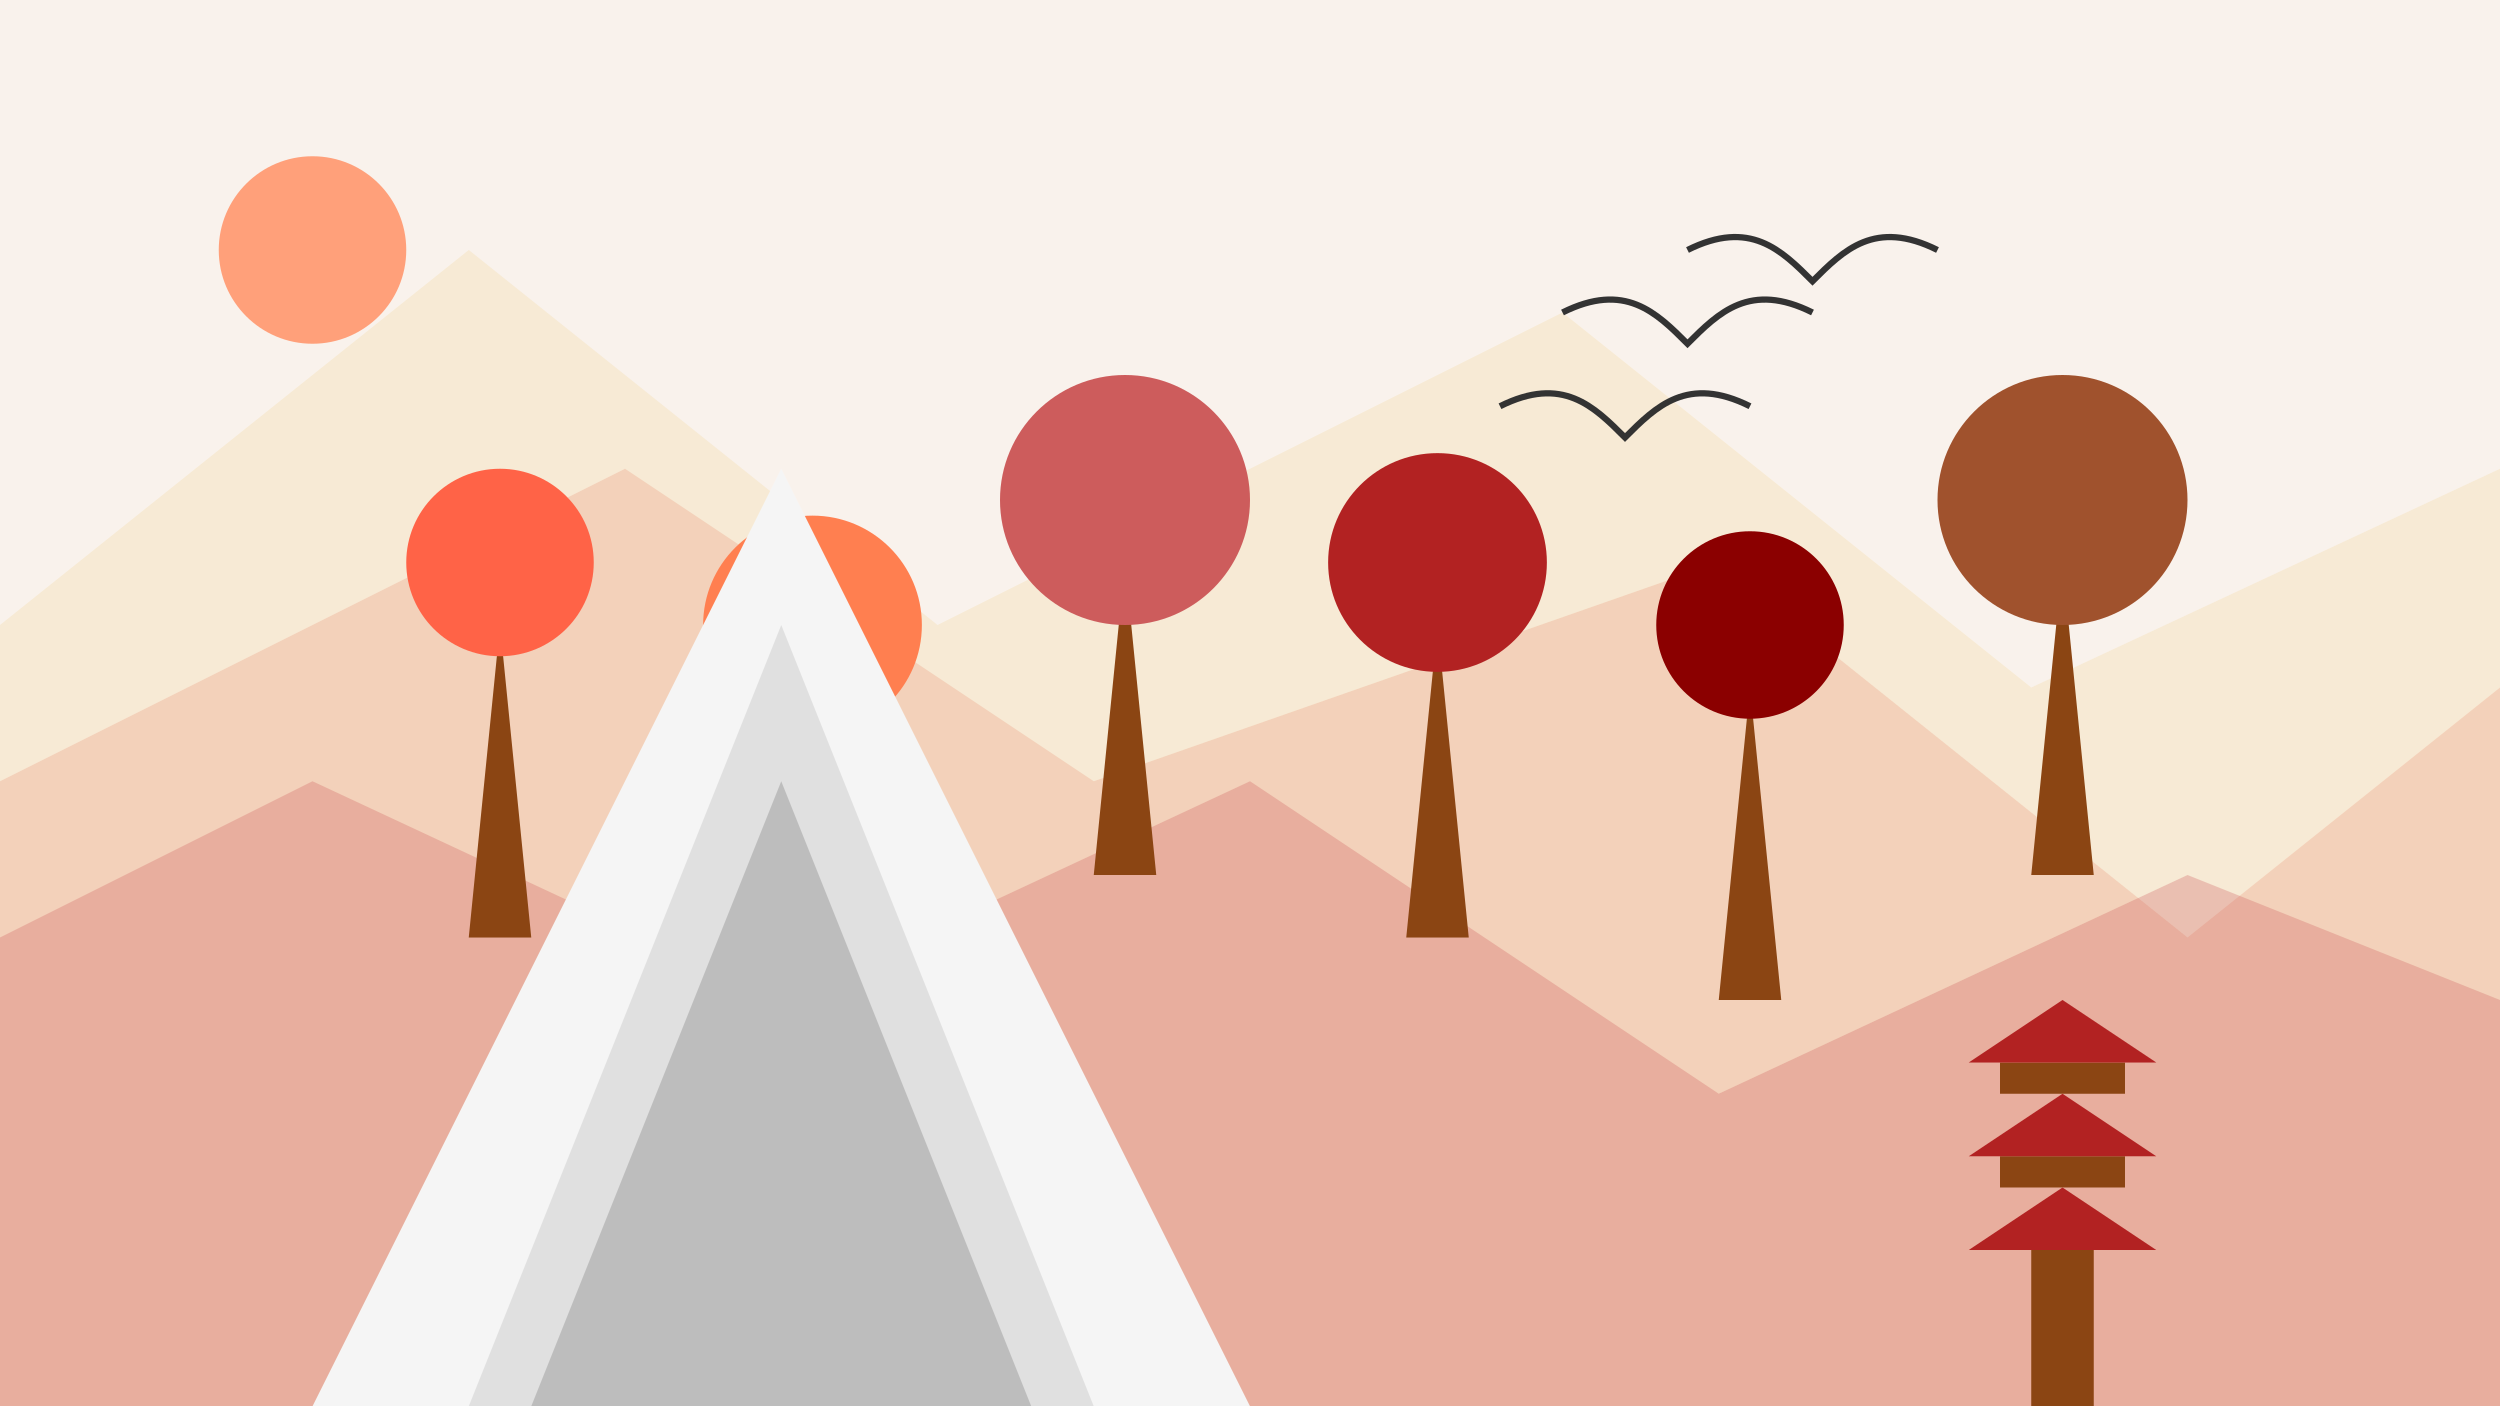 <svg width="800" height="450" viewBox="0 0 800 450" fill="none" xmlns="http://www.w3.org/2000/svg">
  <rect width="800" height="450" fill="#f9f2ec"/>
  
  <!-- Mountains -->
  <path d="M0 200 L150 80 L300 200 L500 100 L650 220 L800 150 L800 450 L0 450 Z" fill="#f5deb3" fill-opacity="0.4"/>
  <path d="M0 250 L200 150 L350 250 L550 180 L700 300 L800 220 L800 450 L0 450 Z" fill="#e9967a" fill-opacity="0.3"/>
  <path d="M0 300 L100 250 L250 320 L400 250 L550 350 L700 280 L800 320 L800 450 L0 450 Z" fill="#cd5c5c" fill-opacity="0.3"/>
  
  <!-- Trees with autumn colors -->
  <path d="M150 300 L160 200 L170 300 Z" fill="#8b4513"/>
  <circle cx="160" cy="180" r="30" fill="#ff6347"/>
  
  <path d="M250 320 L260 220 L270 320 Z" fill="#8b4513"/>
  <circle cx="260" cy="200" r="35" fill="#ff7f50"/>
  
  <path d="M350 280 L360 180 L370 280 Z" fill="#8b4513"/>
  <circle cx="360" cy="160" r="40" fill="#cd5c5c"/>
  
  <path d="M450 300 L460 200 L470 300 Z" fill="#8b4513"/>
  <circle cx="460" cy="180" r="35" fill="#b22222"/>
  
  <path d="M550 320 L560 220 L570 320 Z" fill="#8b4513"/>
  <circle cx="560" cy="200" r="30" fill="#8b0000"/>
  
  <path d="M650 280 L660 180 L670 280 Z" fill="#8b4513"/>
  <circle cx="660" cy="160" r="40" fill="#a0522d"/>
  
  <!-- Mt. Fuji-inspired shape -->
  <path d="M100 450 L250 150 L400 450 Z" fill="#f5f5f5"/>
  <path d="M150 450 L250 200 L350 450 Z" fill="#e0e0e0"/>
  <path d="M170 450 L250 250 L330 450 Z" fill="#bdbdbd"/>
  
  <!-- Pagoda silhouette -->
  <path d="M650 450 L650 400 L670 400 L670 450 Z" fill="#8b4513"/>
  <path d="M630 400 L690 400 L660 380 Z" fill="#b22222"/>
  <path d="M640 380 L680 380 L680 370 L640 370 Z" fill="#8b4513"/>
  <path d="M630 370 L690 370 L660 350 Z" fill="#b22222"/>
  <path d="M640 350 L680 350 L680 340 L640 340 Z" fill="#8b4513"/>
  <path d="M630 340 L690 340 L660 320 Z" fill="#b22222"/>
  
  <!-- Sun/moon -->
  <circle cx="100" cy="80" r="30" fill="#ffa07a"/>
  
  <!-- Flying birds -->
  <path d="M500 100 C520 90 530 100 540 110 C550 100 560 90 580 100" stroke="#333333" stroke-width="2"/>
  <path d="M480 130 C500 120 510 130 520 140 C530 130 540 120 560 130" stroke="#333333" stroke-width="2"/>
  <path d="M540 80 C560 70 570 80 580 90 C590 80 600 70 620 80" stroke="#333333" stroke-width="2"/>
</svg>